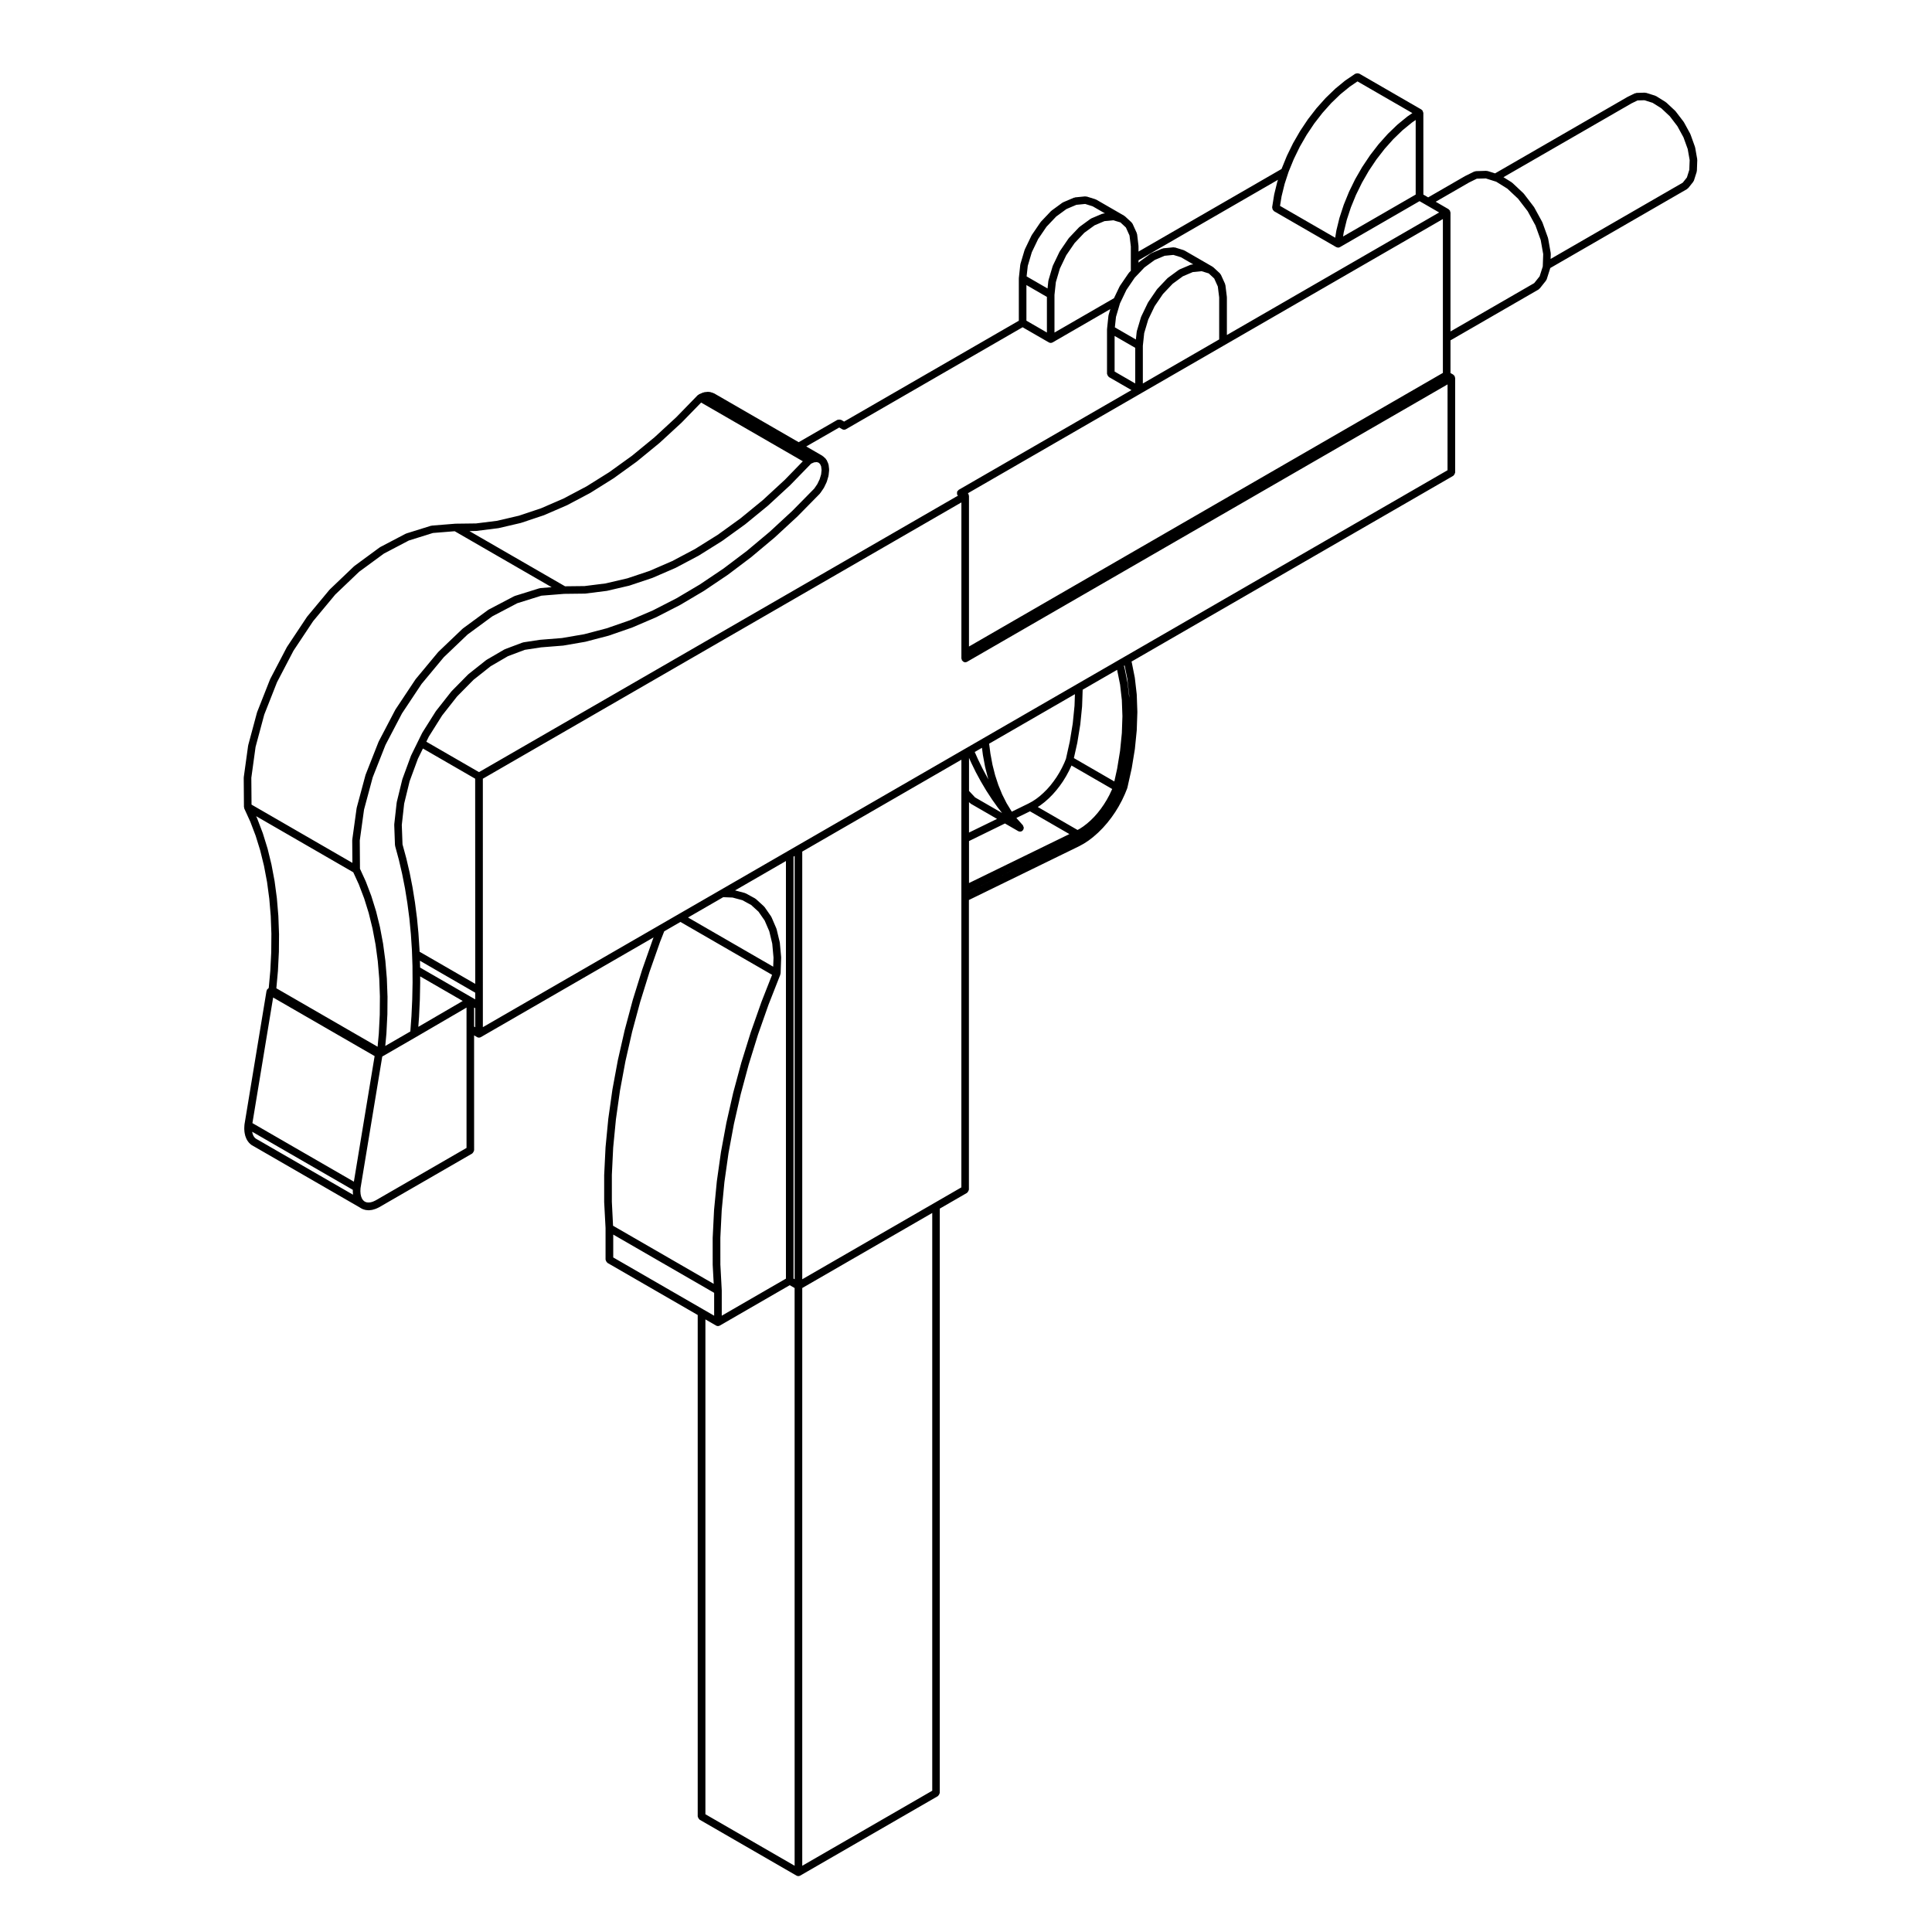 <?xml version="1.0" encoding="UTF-8"?>
<!-- Uploaded to: ICON Repo, www.iconrepo.com, Generator: ICON Repo Mixer Tools -->
<svg fill="#000000" width="800px" height="800px" version="1.1" viewBox="144 144 512 512" xmlns="http://www.w3.org/2000/svg">
 <path d="m208.69 357.96c0.012 0.074 0.012 0.133 0.039 0.203 0.012 0.031-0.012 0.059 0 0.09l1.605 3.512 1.422 3.734 1.195 3.856 1.008 4.098 0.812 4.297 0.59 4.41 0.387 4.578 0.172 4.691-0.039 4.898-0.246 4.938-0.418 4.574-0.082 0.047c-0.016 0.012-0.016 0.031-0.031 0.039-0.09 0.055-0.125 0.137-0.195 0.215-0.047 0.051-0.121 0.059-0.156 0.117-0.023 0.039 0 0.09-0.016 0.125-0.023 0.059-0.059 0.102-0.074 0.156 0 0.023-0.023 0.031-0.031 0.055l-5.844 35.414c0 0.02 0.016 0.035 0.012 0.059 0 0.02-0.023 0.031-0.023 0.055l-0.047 0.938c0 0.023 0.02 0.039 0.02 0.059 0 0.023-0.023 0.039-0.02 0.066l0.066 0.875c0 0.031 0.031 0.047 0.035 0.074 0 0.023-0.016 0.047-0.012 0.07l0.172 0.785c0.004 0.031 0.039 0.051 0.051 0.082 0.004 0.023-0.012 0.051 0 0.074l0.277 0.699c0.016 0.039 0.055 0.059 0.074 0.098 0.012 0.031 0 0.059 0.016 0.086l0.379 0.578c0.02 0.031 0.066 0.02 0.086 0.047 0.023 0.039 0.016 0.098 0.051 0.125l0.469 0.465c0.031 0.031 0.082 0.02 0.117 0.051 0.031 0.023 0.031 0.074 0.07 0.098l0.555 0.332c0.02 0.012 0.039 0.004 0.059 0.02 0.004 0 0.004 0.004 0.012 0.012l28.129 16.234v0.004l0.551 0.332c0.051 0.031 0.105 0.023 0.156 0.047 0.023 0.012 0.035 0.047 0.066 0.055l0.625 0.195c0.066 0.02 0.125 0.023 0.191 0.031 0.012 0.004 0.016 0.016 0.023 0.016l0.684 0.059c0.031 0.004 0.059 0.004 0.086 0.004 0.035 0 0.07-0.004 0.105-0.004l0.73-0.082c0.012 0 0.016-0.016 0.031-0.016 0.051-0.012 0.102-0.012 0.145-0.023l0.766-0.227c0.016-0.004 0.016-0.02 0.031-0.023 0.035-0.016 0.07-0.012 0.105-0.023l0.785-0.363c0.012-0.004 0.016-0.023 0.023-0.031 0.016-0.012 0.035-0.004 0.055-0.016l24.652-14.227c0.039-0.023 0.047-0.082 0.082-0.105 0.105-0.086 0.16-0.18 0.227-0.301 0.066-0.109 0.125-0.207 0.141-0.336 0.004-0.051 0.051-0.082 0.051-0.125l-0.008-30.445 0.789 0.465c0.156 0.09 0.332 0.137 0.504 0.137 0.172 0 0.344-0.051 0.504-0.137l45.77-26.426-0.191 0.484v0.02c0 0.012-0.012 0.004-0.012 0.016l-2.805 7.992v0.016c0 0.004-0.012 0.012-0.012 0.016l-2.481 7.981c0 0.004 0.004 0.012 0 0.02 0 0.004-0.012 0.012-0.012 0.016l-2.125 7.941c0 0.004 0.004 0.016 0 0.023 0 0.004-0.012 0.012-0.012 0.016l-1.793 7.875c0 0.012 0.004 0.012 0 0.02-0.004 0.012-0.012 0.012-0.012 0.02l-1.441 7.789c0 0.004 0.004 0.016 0.004 0.02 0 0.012-0.012 0.012-0.012 0.02l-1.082 7.656c0 0.012 0.004 0.016 0.004 0.023 0 0.012-0.012 0.012-0.012 0.02l-0.727 7.516c0 0.012 0.004 0.016 0.004 0.023 0 0.012-0.012 0.016-0.012 0.023l-0.359 7.34c0 0.012 0.012 0.016 0.004 0.023 0 0.012-0.012 0.016-0.012 0.023v7.144c0 0.012 0.012 0.02 0.012 0.031s-0.012 0.016-0.012 0.023l0.367 6.883v8.375c0 0.051 0.047 0.082 0.051 0.125 0.016 0.133 0.074 0.227 0.141 0.336 0.07 0.117 0.121 0.215 0.227 0.301 0.035 0.023 0.039 0.082 0.082 0.105l23.922 13.809v132.88c0 0.051 0.047 0.082 0.051 0.125 0.016 0.133 0.074 0.227 0.141 0.336 0.07 0.117 0.121 0.215 0.227 0.301 0.035 0.023 0.039 0.082 0.082 0.105l25.664 14.816c0.16 0.098 0.332 0.137 0.504 0.137s0.344-0.047 0.504-0.137l36.473-21.059c0.039-0.023 0.047-0.082 0.082-0.105 0.105-0.086 0.16-0.18 0.227-0.301 0.066-0.109 0.125-0.207 0.141-0.336 0.004-0.051 0.051-0.082 0.051-0.125l0.008-154.83 7.215-4.168c0.039-0.023 0.047-0.082 0.082-0.105 0.105-0.086 0.16-0.18 0.227-0.301 0.066-0.109 0.125-0.207 0.141-0.336 0.004-0.051 0.051-0.082 0.051-0.125v-76.75l29.086-14.191c0.012 0 0.012-0.012 0.016-0.012 0.004-0.004 0.016 0 0.023-0.004l1.238-0.676c0.012-0.004 0.012-0.02 0.02-0.023 0.02-0.012 0.035-0.004 0.051-0.016l1.234-0.805c0.012-0.004 0.012-0.02 0.02-0.031 0.016-0.012 0.031-0.004 0.047-0.016l1.219-0.938c0.012-0.004 0.004-0.02 0.016-0.031s0.023-0.004 0.035-0.016l1.199-1.055c0.012-0.004 0.004-0.02 0.012-0.031 0.012-0.004 0.023 0 0.035-0.012l1.16-1.164c0.012-0.012 0.004-0.02 0.016-0.031 0.004-0.004 0.02 0 0.031-0.012l1.113-1.266c0.012-0.012 0-0.02 0.012-0.031 0.012-0.004 0.02-0.004 0.031-0.012l1.055-1.352c0.012-0.012 0.004-0.023 0.012-0.035 0.012-0.004 0.02-0.004 0.031-0.012l0.988-1.426c0.004-0.012 0-0.023 0.004-0.035 0.012-0.004 0.02-0.004 0.031-0.012l0.918-1.492v-0.02c0.012-0.012 0.02-0.016 0.023-0.023l0.832-1.535c0.012-0.004 0-0.016 0.004-0.023 0.004-0.012 0.02-0.016 0.023-0.023l0.734-1.57c0.012-0.004 0-0.016 0.004-0.023 0.004-0.012 0.016-0.016 0.02-0.023l0.645-1.586c0.012-0.023-0.012-0.051 0-0.082s0.039-0.047 0.051-0.082l1.145-5.141c0.004-0.012-0.004-0.02 0-0.031 0-0.012 0.012-0.016 0.012-0.023l0.828-5.043c0-0.012-0.012-0.016-0.012-0.031s0.016-0.02 0.02-0.031l0.492-4.922c0.004-0.016-0.012-0.02-0.012-0.035 0-0.012 0.016-0.016 0.016-0.031l0.16-4.758c0-0.012-0.012-0.02-0.012-0.035 0-0.012 0.012-0.02 0.012-0.035l-0.16-4.566c0-0.016-0.016-0.02-0.016-0.035s0.012-0.023 0.012-0.039l-0.5-4.344c-0.004-0.016-0.02-0.02-0.023-0.039 0-0.016 0.016-0.023 0.012-0.047l-0.816-4.09c-0.004-0.02-0.031-0.023-0.031-0.047-0.004-0.016 0.012-0.031 0-0.047l-0.023-0.086 85.258-49.227c0.047-0.023 0.051-0.082 0.09-0.105 0.105-0.082 0.156-0.18 0.227-0.297 0.066-0.117 0.121-0.211 0.137-0.344 0.012-0.047 0.055-0.074 0.055-0.125v-25.078c0-0.051-0.047-0.082-0.055-0.125-0.012-0.09-0.031-0.16-0.066-0.242-0.016-0.047 0.004-0.09-0.016-0.137-0.031-0.047-0.082-0.047-0.105-0.086-0.059-0.07-0.105-0.121-0.176-0.176-0.039-0.031-0.047-0.086-0.09-0.105l-0.73-0.422v-8.66l23.363-13.488c0.066-0.039 0.074-0.121 0.125-0.172 0.047-0.039 0.109-0.023 0.152-0.074l1.668-2.09c0.039-0.039 0.02-0.102 0.047-0.145 0.039-0.066 0.105-0.105 0.133-0.18l0.926-2.91c0.012-0.023-0.012-0.051-0.012-0.082l36.32-20.965c0.07-0.039 0.082-0.121 0.125-0.172 0.051-0.039 0.117-0.023 0.156-0.074l1.336-1.672c0.035-0.039 0.016-0.102 0.047-0.141 0.039-0.066 0.105-0.105 0.125-0.18l0.742-2.332c0.016-0.047-0.02-0.09-0.016-0.141 0.012-0.051 0.059-0.082 0.059-0.133l0.102-2.832c0.004-0.039-0.031-0.066-0.035-0.102-0.004-0.039 0.031-0.07 0.023-0.105l-0.551-3.133c-0.012-0.031-0.039-0.047-0.051-0.082-0.012-0.031 0.016-0.059 0-0.09l-1.16-3.234c-0.012-0.023-0.047-0.035-0.059-0.059 0-0.047 0.02-0.078 0-0.102l-1.695-3.102c-0.016-0.023-0.047-0.023-0.066-0.051-0.016-0.023 0-0.055-0.02-0.082l-2.117-2.766c-0.02-0.023-0.055-0.02-0.074-0.047-0.023-0.02-0.016-0.055-0.035-0.082l-2.391-2.227c-0.031-0.023-0.07-0.016-0.102-0.035-0.031-0.02-0.031-0.059-0.059-0.082l-2.5-1.562c-0.039-0.023-0.09 0-0.125-0.02-0.047-0.02-0.059-0.07-0.105-0.086l-2.445-0.77c-0.055-0.016-0.105 0.02-0.16 0.016-0.066-0.004-0.105-0.066-0.168-0.059l-2.211 0.066c-0.074 0-0.121 0.07-0.191 0.086-0.082 0.016-0.145-0.02-0.223 0.016l-1.836 0.898c-0.016 0.004-0.016 0.02-0.031 0.023-0.012 0.004-0.02 0-0.035 0.004l-35.16 20.297-2.004-0.629c-0.059-0.02-0.109 0.02-0.176 0.016-0.059-0.012-0.102-0.066-0.156-0.059l-2.766 0.086c-0.082 0-0.121 0.07-0.195 0.086-0.07 0.016-0.145-0.02-0.215 0.016l-2.297 1.129c-0.016 0.004-0.016 0.02-0.023 0.023-0.012 0.004-0.023 0-0.039 0.004l-9.859 5.691-1.27-0.734-0.008-21.676c0-0.051-0.051-0.082-0.055-0.125-0.016-0.105-0.047-0.18-0.098-0.277-0.02-0.055 0-0.117-0.031-0.168-0.02-0.031-0.059-0.023-0.086-0.055-0.051-0.059-0.105-0.098-0.16-0.141-0.039-0.031-0.039-0.086-0.086-0.105l-16.473-9.516c-0.055-0.031-0.109 0-0.172-0.02-0.125-0.047-0.23-0.051-0.363-0.047-0.133 0.004-0.242 0.016-0.363 0.074-0.059 0.023-0.117 0-0.172 0.035l-2.613 1.77c-0.016 0.012-0.016 0.031-0.023 0.039-0.016 0.004-0.031 0-0.047 0.012l-2.559 2.102c-0.012 0.012-0.012 0.031-0.02 0.039-0.012 0.012-0.031 0.004-0.039 0.016l-2.481 2.394c-0.012 0.012-0.012 0.023-0.02 0.035-0.012 0.012-0.023 0.004-0.035 0.016l-2.367 2.648c-0.012 0.012-0.004 0.023-0.016 0.035-0.012 0.012-0.023 0.012-0.035 0.02l-2.223 2.871c-0.012 0.012 0 0.023-0.012 0.035-0.012 0.012-0.023 0.012-0.031 0.02l-2.051 3.07c-0.004 0.012 0 0.023-0.004 0.035-0.012 0.012-0.023 0.012-0.031 0.02l-1.848 3.203c-0.004 0.012 0.004 0.023 0 0.035-0.012 0.012-0.023 0.012-0.031 0.023l-1.617 3.309c-0.004 0.012 0.004 0.023-0.004 0.035 0 0.012-0.02 0.012-0.02 0.023l-1.375 3.371c0 0.016 0.012 0.023 0 0.039v0.004l-37.922 21.895v-1.41c0-0.02-0.023-0.035-0.023-0.059-0.004-0.02 0.02-0.039 0.016-0.059l-0.371-3.109c-0.012-0.059-0.066-0.086-0.082-0.141-0.02-0.051 0.016-0.105-0.012-0.152l-1.113-2.453c-0.031-0.07-0.105-0.086-0.145-0.141-0.039-0.055-0.031-0.133-0.086-0.18l-1.77-1.637c-0.031-0.023-0.082-0.016-0.105-0.039-0.035-0.023-0.039-0.07-0.074-0.098l-7.453-4.301c-0.035-0.02-0.082 0-0.117-0.016s-0.051-0.059-0.09-0.074l-2.309-0.715c-0.07-0.023-0.133 0.023-0.207 0.016-0.07-0.004-0.109-0.059-0.188-0.059l-2.68 0.266c-0.055 0.004-0.09 0.059-0.141 0.074-0.051 0.012-0.105-0.02-0.152 0l-2.875 1.223c-0.043 0.02-0.051 0.062-0.094 0.082-0.035 0.02-0.082 0.004-0.109 0.031l-2.875 2.102c-0.031 0.02-0.023 0.059-0.051 0.082-0.031 0.02-0.066 0.016-0.09 0.039l-2.684 2.832c-0.02 0.02-0.012 0.055-0.031 0.082-0.02 0.023-0.051 0.02-0.07 0.047l-2.301 3.375c-0.02 0.023 0 0.055-0.02 0.082-0.012 0.023-0.047 0.031-0.059 0.055l-1.77 3.68c-0.016 0.023 0.004 0.055-0.004 0.082-0.012 0.023-0.047 0.035-0.055 0.066l-1.113 3.738c-0.012 0.035 0.016 0.059 0.012 0.098-0.004 0.035-0.039 0.051-0.047 0.086l-0.379 3.543c-0.004 0.02 0.016 0.031 0.016 0.051 0 0.02-0.02 0.035-0.02 0.055v11.184l-46.305 26.73-0.785-0.453c-0.039-0.023-0.098 0-0.137-0.016-0.121-0.051-0.227-0.047-0.363-0.047-0.137 0-0.242-0.004-0.367 0.047-0.047 0.016-0.098-0.004-0.141 0.016l-10.242 5.914-22.434-12.953c-0.035-0.02-0.082 0-0.121-0.016-0.035-0.016-0.051-0.066-0.09-0.074l-0.906-0.277c-0.07-0.02-0.137 0.023-0.207 0.02-0.066-0.012-0.117-0.059-0.188-0.059l-1.047 0.105c-0.055 0.004-0.086 0.059-0.141 0.074-0.055 0.012-0.105-0.02-0.156 0l-1.129 0.484c-0.066 0.031-0.086 0.105-0.141 0.145-0.059 0.035-0.137 0.023-0.188 0.082l-5.688 5.848-5.793 5.34-5.953 4.883-6.016 4.336-6.019 3.769-6.055 3.203-6.004 2.606-5.871 1.965-5.785 1.352-5.559 0.695-5.453 0.07c-0.016 0-0.02 0.016-0.035 0.016-0.012 0-0.02-0.012-0.031-0.012l-6.195 0.5c-0.039 0-0.059 0.047-0.102 0.051-0.039 0.004-0.074-0.023-0.117-0.012l-6.574 2.051c-0.031 0.012-0.039 0.047-0.07 0.059-0.031 0.016-0.066-0.004-0.098 0.012l-6.742 3.535c-0.023 0.016-0.023 0.047-0.051 0.059-0.023 0.016-0.055 0-0.074 0.02l-6.688 4.914c-0.02 0.016-0.016 0.039-0.035 0.059-0.016 0.016-0.047 0.004-0.066 0.023l-6.414 6.125c-0.016 0.016-0.012 0.039-0.023 0.055-0.016 0.016-0.039 0.012-0.055 0.023l-5.934 7.133c-0.012 0.016-0.004 0.039-0.016 0.055s-0.035 0.016-0.047 0.031l-5.262 7.914c-0.012 0.016 0 0.035-0.012 0.055-0.012 0.016-0.035 0.02-0.047 0.035l-4.414 8.445c-0.012 0.02 0 0.039-0.004 0.059-0.012 0.016-0.031 0.02-0.039 0.039l-3.43 8.695c-0.004 0.02 0.004 0.039 0 0.059-0.004 0.02-0.031 0.023-0.035 0.051l-2.328 8.66c-0.004 0.02 0.012 0.047 0.012 0.066-0.004 0.02-0.031 0.035-0.035 0.055l-1.152 8.344c-0.004 0.023 0.02 0.047 0.02 0.074 0 0.023-0.031 0.047-0.031 0.07l0.059 7.754c-0.008 0.039 0.031 0.066 0.043 0.109zm6.215 10.902c0-0.012-0.016-0.016-0.02-0.023 0-0.012 0.004-0.02 0-0.031l-1.223-3.953c0-0.012-0.016-0.016-0.02-0.023-0.004-0.012 0.004-0.023 0-0.035l-1.43-3.758c-0.004-0.012-0.02-0.016-0.023-0.023 0-0.012 0.004-0.023 0-0.035l-0.312-0.684 25.746 14.867 1.473 3.215 1.422 3.738 1.195 3.848 1.008 4.098 0.812 4.297 0.59 4.41 0.383 4.578 0.172 4.684v0.004l-0.039 4.898-0.246 4.938-0.324 3.527-26.832-15.492 0.406-4.469c0-0.004-0.004-0.012-0.004-0.02 0-0.004 0.012-0.012 0.012-0.02l0.25-5.008c0-0.004-0.004-0.012-0.004-0.02 0-0.012 0.012-0.016 0.012-0.023l0.039-4.898c0-0.012-0.012-0.016-0.012-0.023 0-0.004 0.004-0.012 0.004-0.02l-0.176-4.766c0-0.004-0.012-0.016-0.012-0.02 0-0.012 0.004-0.016 0.004-0.023l-0.387-4.629c0-0.012-0.012-0.012-0.012-0.02 0-0.012 0.004-0.016 0.004-0.023l-0.598-4.473c0-0.012-0.012-0.012-0.016-0.02 0-0.012 0.012-0.02 0.004-0.031l-0.812-4.312c0-0.012-0.016-0.016-0.016-0.023 0-0.012 0.004-0.016 0.004-0.023zm35.75-18.383c-0.004 0.02-0.031 0.023-0.035 0.051l-1.473 6.035c-0.004 0.023 0.016 0.047 0.012 0.07-0.004 0.02-0.031 0.031-0.035 0.055l-0.645 5.777c0 0.023 0.02 0.047 0.02 0.074 0 0.023-0.023 0.047-0.023 0.07l0.195 5.34c0 0.047 0.039 0.07 0.051 0.109 0.004 0.039-0.023 0.074-0.016 0.117l0.988 3.648 0.875 3.762 0.762 3.863 0.629 3.914 0.527 4.031 0.398 4.137 0.277 4.223 0.039 1.094 0.109 3.16 0.004 0.988 0.023 3.379-0.09 4.453-0.207 4.465v0.004l-0.297 4.055-6.644 3.836 0.293-3.176c0-0.012-0.004-0.016-0.004-0.02 0-0.012 0.012-0.016 0.012-0.02l0.25-5.008c0-0.012-0.004-0.012-0.004-0.02 0-0.012 0.012-0.016 0.012-0.023l0.039-4.898c0-0.012-0.012-0.016-0.012-0.023 0-0.004 0.004-0.016 0.004-0.02l-0.176-4.766c0-0.012-0.012-0.016-0.012-0.02 0-0.012 0.004-0.02 0.004-0.031l-0.387-4.621c0-0.012-0.012-0.016-0.012-0.02 0-0.012 0.012-0.016 0.004-0.023l-0.598-4.481c0-0.012-0.012-0.012-0.016-0.02 0-0.012 0.012-0.02 0.004-0.031l-0.812-4.312c0-0.012-0.016-0.016-0.016-0.023 0-0.012 0.004-0.02 0.004-0.031l-1.02-4.137c0-0.012-0.016-0.016-0.02-0.023 0-0.012 0.004-0.02 0-0.031l-1.23-3.953c0-0.012-0.016-0.016-0.02-0.023 0-0.012 0.004-0.023 0-0.035l-1.43-3.758c-0.004-0.012-0.02-0.016-0.023-0.023-0.004-0.012 0-0.02 0-0.035l-1.535-3.352-0.055-7.477 1.133-8.203 2.301-8.555 3.379-8.57 4.375-8.359 5.199-7.824 5.871-7.059 6.324-6.039 6.566-4.82 6.602-3.465 6.383-1.996 6.027-0.484 5.481-0.066c0.035 0 0.074 0 0.109-0.004l5.691-0.719c0.004 0 0.004-0.004 0.012-0.004 0.031 0 0.059 0 0.09-0.012l5.859-1.367c0.012 0 0.012-0.012 0.02-0.016 0.02-0.004 0.047-0.004 0.07-0.012l5.984-2c0.004 0 0.012-0.012 0.02-0.016 0.02-0.004 0.039-0.004 0.059-0.012l6.066-2.625c0.012-0.004 0.012-0.016 0.02-0.02 0.016-0.004 0.031-0.004 0.051-0.012l6.106-3.234c0.012-0.004 0.012-0.02 0.02-0.023 0.016-0.004 0.031-0.004 0.039-0.012l6.106-3.82c0.012-0.004 0.004-0.016 0.016-0.023 0.012-0.004 0.023-0.004 0.039-0.012l6.066-4.379c0.012-0.004 0.004-0.016 0.016-0.023 0.012-0.004 0.023-0.004 0.035-0.012l5.984-4.902c0.012-0.004 0.004-0.02 0.016-0.023 0.012-0.004 0.02-0.004 0.031-0.012l5.859-5.402c0.004-0.004 0.004-0.016 0.012-0.023 0.004-0.012 0.02-0.004 0.023-0.012l5.551-5.707 0.801-0.344 0.699-0.07 0.488 0.152 0.379 0.348 0.289 0.629 0.117 0.961-0.121 1.164-0.391 1.301-0.621 1.289-0.812 1.184-5.789 5.879-6.004 5.551-6.086 5.098-6.176 4.664-6.246 4.203-6.191 3.668-6.277 3.215-6.125 2.625-6.117 2.121-5.965 1.566-5.883 1.012-5.715 0.457c-0.012 0-0.02 0.016-0.031 0.016-0.016 0-0.023-0.012-0.039-0.012l-4.438 0.676c-0.039 0.004-0.055 0.047-0.098 0.059-0.035 0.004-0.07-0.02-0.105-0.004l-4.656 1.75c-0.031 0.012-0.035 0.047-0.066 0.059-0.023 0.012-0.059-0.004-0.09 0.012l-4.727 2.754c-0.023 0.016-0.023 0.047-0.047 0.059-0.02 0.016-0.051 0-0.07 0.02l-4.644 3.68c-0.016 0.016-0.016 0.039-0.031 0.055-0.02 0.016-0.047 0.012-0.066 0.023l-4.422 4.484c-0.016 0.016-0.012 0.039-0.023 0.055-0.012 0.016-0.035 0.012-0.051 0.031l-4.051 5.148c-0.012 0.016 0 0.035-0.016 0.055-0.012 0.016-0.035 0.016-0.047 0.031l-3.559 5.648c-0.012 0.016 0 0.039-0.012 0.055s-0.031 0.016-0.039 0.035l-1.117 2.266-1.824 3.719c-0.012 0.02 0.004 0.035 0 0.055-0.012 0.016-0.031 0.02-0.039 0.039l-2.242 6.102c-0.012 0.023 0.004 0.043-0.004 0.062zm-38.453 95.5c-0.012-0.004-0.02 0-0.031-0.004 0 0 0-0.004-0.004-0.004l-0.441-0.273-0.316-0.312-0.258-0.398-0.211-0.527-0.117-0.539 26.684 15.406-0.016 0.316c0 0.02 0.02 0.035 0.02 0.059 0 0.02-0.02 0.035-0.02 0.059l0.059 0.848zm25.578 11.18-26.887-15.523 5.492-33.285 26.895 15.523zm29.855-40.516v31.57l-24.086 13.906-0.711 0.328-0.574 0.172-0.574 0.059-0.473-0.039-0.387-0.121-0.359-0.215-0.301-0.301-0.258-0.395-0.215-0.551-0.137-0.621-0.055-0.754 0.039-0.812 5.758-34.875 0.121-0.07v-0.004h0.004l8.797-5.078 13.41-7.82zm-12.586-3.207s0.004-0.004 0.004-0.012l0.211-4.519c0-0.004-0.004-0.004-0.004-0.016 0 0 0.004-0.004 0.004-0.012l0.09-4.457c0-0.012-0.004-0.012-0.004-0.02 0 0 0.004-0.004 0.004-0.012l-0.012-1.637 11.285 6.519-11.77 6.856 0.195-2.676c0-0.008-0.004-0.008-0.004-0.016zm14.887 2.793-0.289-0.168v-5.047l0.289 0.16zm0-7.379-0.789-0.457-13.82-7.977v-0.414c0-0.004-0.004-0.012-0.004-0.016 0-0.004 0.004-0.004 0.004-0.012l-0.051-1.371 14.66 8.469zm0-4.117-14.746-8.516-0.02-0.562c0-0.004-0.004-0.004-0.004-0.012 0-0.004 0.004-0.012 0.004-0.02l-0.277-4.238c0-0.004-0.004-0.004-0.004-0.016 0-0.004 0.004-0.012 0.004-0.016l-0.398-4.152c0-0.004-0.004-0.012-0.012-0.016 0-0.004 0.004-0.012 0.004-0.016l-0.523-4.066c0-0.004-0.004-0.012-0.012-0.016 0-0.004 0.004-0.012 0.004-0.016l-0.641-3.977c0-0.004-0.004-0.012-0.012-0.016 0-0.004 0.004-0.012 0.004-0.02l-0.762-3.883c0-0.004-0.012-0.012-0.012-0.016 0-0.004 0.004-0.012 0-0.02l-0.883-3.777c0-0.004-0.012-0.012-0.012-0.016 0-0.004 0.004-0.012 0-0.016l-0.969-3.566-0.191-5.144 0.629-5.644 1.445-5.934 2.203-5.984 1.324-2.691 13.844 7.996 0.02 54.367zm36.211 57.762v-7.133l0.352-7.246 0.727-7.488 1.082-7.644 1.438-7.742v-0.004l1.777-7.812 2.125-7.879 2.481-7.981 2.785-7.926 1.113-2.832 4.297-2.484 24.285 14.02-2.812 7.164v0.02c0 0.004-0.012 0.004-0.012 0.012l-2.812 7.992v0.02c-0.004 0.012-0.012 0.012-0.016 0.02l-2.481 7.981v0.02c0 0.004-0.012 0.004-0.012 0.012l-2.141 7.945c0 0.012 0.004 0.016 0 0.02 0 0.012-0.012 0.012-0.012 0.02l-1.789 7.883c0 0.004 0.004 0.012 0 0.02 0 0.004-0.012 0.012-0.012 0.02l-1.441 7.785c0 0.004 0.004 0.016 0.004 0.02 0 0.012-0.012 0.012-0.012 0.02l-1.082 7.656c0 0.012 0.004 0.016 0.004 0.023 0 0.012-0.012 0.012-0.012 0.02l-0.727 7.516c0 0.012 0.004 0.016 0.004 0.023 0 0.012-0.012 0.016-0.012 0.023l-0.363 7.352c0 0.012 0.004 0.016 0.004 0.023 0 0.012-0.012 0.016-0.012 0.023l0.004 7.144c0 0.012 0.012 0.02 0.012 0.031 0 0.012-0.012 0.016-0.012 0.023l0.273 5.062-26.676-15.402zm29.113 23.508c0-0.012 0.012-0.016 0.012-0.023l-0.367-6.871-0.004-7.133 0.359-7.25 0.719-7.488 1.082-7.644 1.438-7.742 1.785-7.824 2.121-7.879 2.473-7.965 2.793-7.941 3.129-7.965c0.02-0.055-0.016-0.109 0-0.172 0.012-0.059 0.07-0.102 0.07-0.16l0.145-4.133c0-0.02-0.02-0.035-0.02-0.059 0-0.02 0.02-0.039 0.02-0.066l-0.348-3.836c0-0.031-0.031-0.039-0.035-0.07 0-0.023 0.02-0.047 0.012-0.07l-0.832-3.461c-0.004-0.031-0.039-0.039-0.051-0.074-0.012-0.031 0.012-0.059 0-0.09l-1.301-3.019c-0.016-0.035-0.055-0.039-0.074-0.074-0.016-0.031 0-0.07-0.02-0.105l-1.742-2.508c-0.023-0.035-0.07-0.031-0.102-0.066-0.023-0.031-0.02-0.074-0.051-0.105l-2.152-1.965c-0.031-0.031-0.082-0.016-0.117-0.039-0.035-0.023-0.039-0.082-0.082-0.102l-2.519-1.371c-0.039-0.02-0.086 0-0.125-0.012-0.039-0.016-0.055-0.066-0.102-0.074l-2.574-0.684 13.48-7.785v110.67l-17.008 9.824v-6.637c0-0.008-0.012-0.016-0.012-0.027zm5.477-103.44 2.312 1.258 1.969 1.793 1.621 2.336 1.23 2.848 0.785 3.289 0.336 3.715-0.086 2.383-22.57-13.035 9.332-5.387 2.465 0.098zm-34.223 94.676v-6.062l26.742 15.438v6.062l-2.82-1.629zm48.07 161.21-23.645-13.652v-131.14l2.82 1.629c0.16 0.098 0.332 0.137 0.504 0.137s0.344-0.047 0.504-0.137l18.52-10.695 1.293 0.75zm0-155.44-0.289-0.168v-111.83l0.289-0.168zm36.469 135.55-34.449 19.891v-153.11l34.449-19.891zm7.719-264.58v104.69l-7.215 4.168-34.953 20.184v-113.34l42.176-24.348-0.004 8.645zm30.188 12.531-28.168 13.75v-0.004l28.25-13.785zm-26.348-17.852c0.012 0.004 0.016 0.012 0.02 0.02v0.016l1.32 2.434c0.012 0.004 0.016 0.012 0.02 0.016v0.016l1.395 2.352c0.004 0.004 0.016 0.004 0.02 0.012 0.004 0.004 0 0.016 0.004 0.023l1.473 2.262c0.004 0.004 0.012 0 0.016 0.012s0 0.02 0.004 0.023l1.547 2.172c0.012 0.004 0.02 0 0.02 0.012 0.012 0.004 0.004 0.016 0.012 0.023l1.094 1.402-7.141-4.121-1.617-1.727v-8.77l0.562 1.266c0 0.004 0.012 0.012 0.016 0.016v0.016zm2.418-1.59c0 0.012 0.016 0.02 0.02 0.031 0 0.012-0.012 0.02-0.012 0.031l0.719 2.836c0.004 0.016 0.02 0.02 0.023 0.035 0.004 0.012-0.004 0.02-0.004 0.031l0.176 0.523-0.242-0.402-1.293-2.387-1.23-2.516-0.875-1.965 1.918-1.109 0.238 1.848c0 0.012 0.012 0.016 0.012 0.023 0.004 0.012-0.012 0.02-0.004 0.031zm1.098-5.981 22.738-13.125-0.105 3.066-0.473 4.719-0.777 4.734-1.023 4.621-0.438 1.074-0.605 1.27-0.66 1.219-0.77 1.258-0.797 1.137-0.871 1.125-0.906 1.023-0.945 0.938-0.945 0.84-1.004 0.77-0.977 0.637-1.023 0.555-4.402 2.152-0.109-0.145-1.289-2.117-1.16-2.309-1.012-2.473-0.855-2.609-0.699-2.762-0.551-2.961zm-5.082 15.734c0.035 0.039 0.098 0.023 0.137 0.059 0.039 0.035 0.047 0.098 0.098 0.125l6.941 4.012-7.426 3.621v-8.086zm9.277 5.41 3.492 2.016c0.16 0.09 0.332 0.137 0.508 0.137 0.242 0 0.48-0.086 0.676-0.258 0 0 0-0.012 0.004-0.012s0.004 0 0.012-0.004c0.051-0.047 0.039-0.117 0.074-0.172 0.031-0.035 0.09-0.02 0.105-0.059 0.047-0.074 0.012-0.156 0.035-0.23 0.023-0.082 0.098-0.141 0.102-0.223 0-0.055-0.047-0.102-0.051-0.156-0.016-0.133-0.066-0.223-0.121-0.336-0.039-0.07-0.02-0.16-0.082-0.223l-1.602-1.797-0.117-0.152 3.598-1.754 10.445 6.031-26.605 12.977v-11.125zm28.27-8.82-0.59 1.266-0.676 1.238-0.766 1.246-0.812 1.168-0.855 1.094-0.906 1.031-0.941 0.941-0.953 0.84-1.012 0.781-0.945 0.621-0.578 0.312-10.539-6.086 0.68-0.438c0.012-0.004 0.012-0.02 0.02-0.031 0.012-0.012 0.031-0.004 0.039-0.016l1.039-0.797c0.012-0.004 0.004-0.023 0.016-0.031 0.012-0.004 0.031 0 0.039-0.012l1.012-0.898c0.012-0.004 0.012-0.02 0.016-0.031 0.012-0.004 0.023 0 0.035-0.012l0.984-0.988c0.012-0.012 0.004-0.02 0.012-0.031 0.012-0.004 0.023 0 0.031-0.012l0.945-1.074c0.004-0.012 0.004-0.023 0.016-0.031 0.004-0.012 0.02-0.004 0.023-0.016l0.902-1.152c0.004-0.012 0-0.02 0.012-0.031 0-0.004 0.016-0.004 0.02-0.012l0.848-1.211c0.004-0.012 0-0.02 0.004-0.031 0.004-0.012 0.02-0.004 0.023-0.016l0.777-1.266c0.004-0.012 0-0.02 0.004-0.023 0.004-0.012 0.016-0.016 0.023-0.023l0.707-1.309c0.004-0.004-0.004-0.016 0.004-0.02 0-0.012 0.016-0.016 0.02-0.023l0.629-1.336c0.004-0.004 0-0.016 0-0.02 0.012-0.012 0.02-0.016 0.023-0.031l0.031-0.07 10.785 6.227zm2.707-15.137-0.473 4.719-0.777 4.742-0.746 3.359-10.715-6.191 0.891-3.988c0.004-0.012-0.004-0.02-0.004-0.031s0.012-0.016 0.016-0.023l0.789-4.84c0-0.012-0.012-0.016-0.012-0.031s0.016-0.02 0.02-0.031l0.473-4.727c0.004-0.016-0.012-0.02-0.012-0.035 0-0.012 0.016-0.016 0.016-0.031l0.152-4.387 9.129-5.269 0.004 0.031 0.781 3.875 0.465 4.09 0.156 4.301zm1.535-13.148c-0.004-0.016-0.02-0.02-0.023-0.035-0.004-0.02 0.016-0.031 0.012-0.051l-0.789-3.93c-0.004-0.02-0.023-0.023-0.031-0.047-0.004-0.016 0.012-0.031 0.004-0.047l-0.16-0.551 0.191-0.109 0.719 3.578 0.488 4.266 0.031 0.75zm84.777-56.508-85.445 49.332-2.023 1.168-10.734 6.195-24.852 14.348-4.027 2.328-1.246 0.715-44.188 25.512-2.301 1.328-17.879 10.324-11.094 6.402-5.106 2.949-46.754 26.992v-9.738l-0.004-56.105 126.82-73.223v41.359c0 0.098 0.074 0.156 0.102 0.242 0.02 0.09-0.012 0.18 0.035 0.262 0.02 0.035 0.074 0.023 0.102 0.055 0.18 0.258 0.438 0.449 0.777 0.449 0.172 0 0.344-0.047 0.504-0.137l127.32-73.504-0.008 22.746zm-81.254-20.367 80.02-46.199v40.773l-125.59 72.512v-39.938c0-0.051-0.047-0.082-0.051-0.125-0.012-0.09-0.031-0.16-0.066-0.242-0.016-0.047 0.004-0.098-0.016-0.137-0.02-0.039-0.082-0.047-0.105-0.086-0.02-0.023-0.016-0.07-0.039-0.098zm-1.512-2.625-5.465-3.16v-9.438l5.465 3.152zm2.019 0.004v-9.98l0.359-3.371 1.074-3.598 1.691-3.527 2.211-3.246 2.57-2.707 2.707-1.98 2.629-1.117 2.328-0.23 1.895 0.586 1.449 1.344 0.957 2.125 0.359 2.898v11.125zm129.49-74.227 1.602-0.785 1.82-0.055 2.168 0.68 2.301 1.438 2.262 2.121 2.016 2.637 1.621 2.969 1.113 3.078 0.52 2.941-0.098 2.59-0.633 2.016-1.102 1.379-35.016 20.211 0.047-1.324c0.004-0.039-0.031-0.066-0.035-0.102-0.004-0.039 0.031-0.07 0.023-0.105l-0.695-3.918c-0.004-0.031-0.039-0.047-0.051-0.082-0.004-0.031 0.016-0.059 0.004-0.09l-1.457-4.039c-0.012-0.023-0.047-0.035-0.055-0.059-0.016-0.031 0.004-0.059-0.012-0.086l-2.121-3.879c-0.02-0.023-0.051-0.023-0.066-0.051-0.016-0.023-0.004-0.055-0.023-0.082l-2.641-3.457c-0.02-0.023-0.055-0.02-0.074-0.047-0.02-0.02-0.016-0.055-0.039-0.082l-2.984-2.797c-0.031-0.023-0.07-0.016-0.102-0.035-0.031-0.023-0.031-0.066-0.059-0.086l-2.156-1.344zm-43.039 20.965 2.055-1.012 2.383-0.07 2.273 0.719 0.488 0.152 2.941 1.832 2.848 2.672 2.551 3.32 2.047 3.75 1.402 3.883 0.66 3.727-0.105 3.031-0.012 0.262-0.832 2.602-1.438 1.797-22.184 12.809v-31.535c0-0.051-0.051-0.082-0.055-0.125-0.016-0.09-0.031-0.156-0.066-0.242-0.02-0.047 0.004-0.098-0.02-0.137-0.023-0.039-0.082-0.047-0.105-0.086-0.055-0.07-0.105-0.121-0.176-0.176-0.039-0.031-0.039-0.086-0.086-0.105l-3.406-1.973zm-49.688 3.676 0.812-3.305 0.969-2.961 0.016-0.051 0.09-0.258 1.352-3.305 1.582-3.25 1.809-3.144 2.023-3.027 2.188-2.82 2.301-2.578 2.43-2.344 2.481-2.019 2.066-1.41 14.547 8.398-1.281 0.871c-0.02 0.012-0.016 0.023-0.031 0.035-0.012 0.012-0.031 0.004-0.039 0.016l-2.562 2.098c-0.016 0.012-0.012 0.031-0.02 0.039-0.016 0.012-0.031 0.004-0.047 0.016l-2.481 2.394c-0.012 0.012-0.012 0.023-0.02 0.035-0.012 0.012-0.02 0.004-0.031 0.016l-2.371 2.648c-0.012 0.012-0.004 0.023-0.012 0.035-0.012 0.012-0.031 0.004-0.039 0.02l-2.219 2.875c-0.004 0.012 0 0.02-0.012 0.035-0.004 0.012-0.02 0.004-0.031 0.02l-2.047 3.059c-0.012 0.012 0 0.023-0.012 0.035-0.004 0.012-0.02 0.012-0.031 0.02l-1.844 3.211c-0.004 0.012 0 0.023-0.004 0.035s-0.02 0.012-0.031 0.023l-1.617 3.305c-0.004 0.012 0.004 0.023-0.004 0.039 0 0.012-0.02 0.012-0.02 0.023l-1.371 3.367c-0.004 0.012 0.004 0.023 0 0.035-0.004 0.016-0.02 0.016-0.023 0.031l-1.102 3.375c-0.012 0.012 0.004 0.023 0 0.035-0.004 0.016-0.02 0.02-0.023 0.035l-0.82 3.344c-0.004 0.016 0.012 0.031 0.012 0.047-0.004 0.016-0.02 0.02-0.023 0.035l-0.293 1.82-14.621-8.438zm35.543-20.246v19.766l-19.246 11.113 0.18-1.109 0.812-3.309 1.078-3.289 1.336-3.273 1.602-3.269 1.809-3.144 2.012-3.004 2.188-2.824 2.316-2.594 2.43-2.344 2.492-2.035zm-73.465 37.199 36.969-21.348-0.168 0.52c-0.004 0.012 0.004 0.023 0.004 0.035-0.012 0.016-0.023 0.02-0.031 0.035l-0.816 3.34c-0.004 0.016 0.012 0.031 0.012 0.047-0.004 0.016-0.02 0.02-0.023 0.035l-0.523 3.266c-0.016 0.074 0.039 0.133 0.051 0.207 0 0.137 0.023 0.242 0.086 0.367 0.055 0.117 0.121 0.203 0.223 0.293 0.055 0.051 0.066 0.133 0.133 0.172l16.484 9.516c0.082 0.051 0.172 0.051 0.262 0.07 0.035 0.004 0.047 0.047 0.086 0.051 0.051 0.012 0.105 0.016 0.156 0.016 0.172 0 0.344-0.047 0.504-0.137l21.078-12.172 1.785 1.027 3.41 1.969-56.25 32.477v-10.02c0-0.02-0.023-0.035-0.031-0.059 0-0.02 0.02-0.039 0.02-0.059l-0.383-3.102c-0.004-0.055-0.059-0.086-0.082-0.137-0.012-0.055 0.02-0.105 0-0.156l-1.113-2.453c-0.031-0.066-0.105-0.082-0.145-0.137-0.039-0.059-0.031-0.137-0.086-0.188l-1.77-1.641c-0.035-0.023-0.082-0.016-0.109-0.039-0.031-0.023-0.035-0.07-0.074-0.098l-7.477-4.316c-0.039-0.02-0.082 0-0.117-0.016-0.039-0.016-0.051-0.066-0.098-0.074l-2.309-0.711c-0.07-0.02-0.125 0.023-0.195 0.02-0.07-0.004-0.121-0.066-0.195-0.059l-2.676 0.266c-0.059 0.004-0.09 0.059-0.141 0.074-0.055 0.012-0.105-0.02-0.152 0l-2.883 1.223c-0.039 0.016-0.051 0.066-0.086 0.086-0.035 0.02-0.086 0.004-0.109 0.031l-2.883 2.098c-0.023 0.02-0.02 0.059-0.051 0.082-0.023 0.02-0.059 0.016-0.09 0.039l-0.176 0.191-0.004-0.633zm-0.988 4.59 0.695-0.73 0.02-0.016 1.855-1.961 2.711-1.977 2.625-1.117 2.332-0.23 1.996 0.613 3.285 1.895-0.484 0.047c-0.055 0.004-0.09 0.059-0.137 0.074-0.055 0.012-0.105-0.02-0.156 0l-2.875 1.223c-0.039 0.016-0.047 0.066-0.086 0.086-0.035 0.02-0.082 0.004-0.117 0.031l-2.871 2.102c-0.031 0.02-0.031 0.059-0.051 0.082-0.031 0.02-0.07 0.016-0.09 0.039l-2.684 2.832c-0.02 0.02-0.012 0.055-0.031 0.082-0.02 0.023-0.055 0.02-0.07 0.047l-2.301 3.375c-0.02 0.023-0.004 0.055-0.02 0.082-0.016 0.023-0.051 0.031-0.059 0.055l-1.773 3.68c-0.012 0.023 0.012 0.055 0 0.082-0.012 0.023-0.051 0.035-0.059 0.066l-1.113 3.738c-0.012 0.031 0.02 0.059 0.012 0.098-0.004 0.035-0.039 0.051-0.039 0.086l-0.215 2.004-5.57-3.219 0.301-2.785 1.066-3.598 0.098-0.195 1.594-3.336zm-3.793-14.645 1.445 1.344 0.961 2.125 0.352 2.902v6.434l-0.488 0.516c-0.023 0.02-0.016 0.055-0.031 0.082-0.02 0.02-0.055 0.02-0.074 0.047l-2.301 3.371c-0.02 0.023 0 0.055-0.02 0.082-0.012 0.023-0.047 0.031-0.059 0.055l-1.496 3.129-15.766 9.105v-9.98l0.363-3.375 1.062-3.598 1.691-3.527 2.211-3.231 2.578-2.731 2.707-1.969 2.625-1.117 2.332-0.23zm-24.555 11.516 1.066-3.598 1.691-3.527 2.211-3.246 2.57-2.707 2.711-1.98 2.629-1.117 2.332-0.23 1.988 0.621 3.254 1.875-0.473 0.047c-0.055 0.004-0.09 0.059-0.141 0.074-0.051 0.012-0.102-0.02-0.152 0l-2.875 1.223c-0.039 0.016-0.051 0.066-0.086 0.086s-0.086 0.004-0.109 0.031l-2.883 2.102c-0.031 0.02-0.023 0.059-0.051 0.082-0.031 0.023-0.07 0.016-0.09 0.039l-2.684 2.832c-0.02 0.02-0.012 0.055-0.031 0.082-0.02 0.02-0.051 0.02-0.07 0.047l-2.301 3.367c-0.02 0.023 0 0.055-0.02 0.082-0.012 0.023-0.047 0.031-0.059 0.055l-1.77 3.68c-0.016 0.023 0.004 0.055-0.004 0.082-0.012 0.023-0.047 0.035-0.055 0.066l-1.109 3.738c-0.012 0.035 0.016 0.066 0.012 0.102-0.012 0.031-0.047 0.051-0.051 0.086l-0.211 2.004-5.547-3.203zm-0.359 5.086 5.43 3.141v9.438l-5.43-3.141zm-49.609 37.75 0.785 0.453c0.156 0.09 0.328 0.137 0.504 0.137s0.344-0.047 0.504-0.137l46.805-27.02 6.949 4.012c0.16 0.09 0.332 0.137 0.508 0.137s0.344-0.047 0.508-0.137l15.289-8.832-0.465 1.551c-0.012 0.035 0.016 0.059 0.012 0.098-0.012 0.031-0.047 0.051-0.051 0.086l-0.371 3.543c-0.004 0.02 0.016 0.031 0.012 0.051 0 0.02-0.02 0.035-0.02 0.055v11.766c0 0.051 0.047 0.082 0.051 0.125 0.02 0.133 0.082 0.227 0.145 0.344 0.066 0.117 0.117 0.211 0.227 0.297 0.035 0.031 0.039 0.086 0.082 0.105l5.977 3.449-45.797 26.441c-0.086 0.051-0.102 0.145-0.16 0.211-0.066 0.059-0.16 0.074-0.207 0.156-0.023 0.039 0 0.09-0.016 0.137-0.051 0.121-0.051 0.23-0.051 0.367 0 0.137 0 0.246 0.051 0.367 0.016 0.047-0.004 0.098 0.016 0.137 0.031 0.055 0.109 0.039 0.156 0.09 0.016 0.02 0.023 0.039 0.047 0.059l-126.95 73.281-13.961-8.062 0.672-1.367 3.512-5.578 3.969-5.047 4.363-4.418 4.523-3.582 4.602-2.68 4.465-1.676 4.316-0.656 5.727-0.457h0.004c0.031 0 0.055 0 0.086-0.004l5.934-1.023c0.004 0 0.012-0.012 0.016-0.012 0.02-0.004 0.047-0.004 0.066-0.012l6.066-1.586c0.004 0 0.012-0.012 0.016-0.012 0.016-0.004 0.035 0 0.055-0.012l6.168-2.141c0.012 0 0.012-0.016 0.02-0.016 0.016-0.004 0.031 0 0.047-0.012l6.242-2.676c0.004 0 0.004-0.012 0.016-0.016 0.016-0.004 0.035-0.004 0.051-0.012l6.277-3.215c0.012-0.004 0.012-0.016 0.02-0.02 0.012-0.004 0.02 0 0.035-0.012l6.293-3.723c0.004-0.004 0.004-0.016 0.016-0.02 0.012-0.004 0.023 0 0.035-0.012l6.266-4.219c0.004-0.004 0.004-0.016 0.016-0.02 0.012-0.004 0.02 0 0.031-0.012l6.219-4.695c0.004-0.004 0.004-0.016 0.012-0.02 0.012-0.004 0.02 0 0.023-0.012l6.137-5.144c0.004-0.004 0.004-0.016 0.012-0.02 0.004-0.004 0.016 0 0.023-0.012l6.027-5.566c0.004-0.004 0.004-0.016 0.012-0.023 0.004-0.004 0.016 0 0.02-0.012l5.879-5.977c0.023-0.023 0.016-0.07 0.039-0.102 0.02-0.023 0.055-0.016 0.074-0.039l0.902-1.32c0.012-0.02 0-0.047 0.012-0.059 0.016-0.031 0.051-0.039 0.066-0.07l0.695-1.445c0.012-0.02-0.004-0.047 0.004-0.07 0.012-0.031 0.047-0.047 0.055-0.082l0.434-1.465c0.012-0.031-0.016-0.059-0.012-0.098 0.004-0.031 0.039-0.051 0.047-0.086l0.145-1.387c0.004-0.039-0.031-0.07-0.031-0.109 0-0.039 0.035-0.07 0.031-0.117l-0.145-1.219c-0.004-0.055-0.059-0.086-0.082-0.141-0.016-0.051 0.016-0.105-0.004-0.156l-0.434-0.961c-0.031-0.066-0.105-0.082-0.145-0.137-0.039-0.059-0.031-0.137-0.086-0.188l-0.695-0.641c-0.031-0.031-0.074-0.016-0.105-0.039-0.031-0.023-0.035-0.07-0.07-0.098l-4.301-2.488zm-96.172 27.41v0c0.039 0 0.074 0 0.109-0.012l5.691-0.715c0.004 0 0.004-0.004 0.012-0.004 0.031 0 0.066 0 0.098-0.012l5.859-1.367c0.012 0 0.012-0.012 0.02-0.016 0.02-0.004 0.047-0.004 0.07-0.012l5.984-2c0.012 0 0.012-0.012 0.02-0.016 0.02-0.004 0.039-0.004 0.059-0.012l6.066-2.625c0.012-0.004 0.012-0.016 0.02-0.02 0.016-0.004 0.031-0.004 0.051-0.012l6.106-3.234c0.012-0.004 0.012-0.02 0.02-0.023 0.016-0.004 0.031-0.004 0.039-0.012l6.106-3.824c0.012-0.004 0.004-0.016 0.016-0.023 0.012-0.004 0.023-0.004 0.039-0.012l6.066-4.375c0.012-0.004 0.004-0.016 0.016-0.023 0.012-0.004 0.023-0.004 0.035-0.012l5.984-4.906c0.012-0.004 0.004-0.02 0.016-0.023 0.012-0.004 0.02-0.004 0.031-0.012l5.859-5.394c0.004-0.004 0.004-0.02 0.012-0.023 0.004-0.004 0.02-0.004 0.023-0.012l5.148-5.289 26.953 15.559-4.785 4.922-5.793 5.344-5.953 4.875-6.016 4.344-6.019 3.762-6.055 3.203-6.004 2.606-5.871 1.965-5.785 1.352-5.559 0.699-5.176 0.059-25.336-14.625zm-58.5 57.23 2.301-8.555 3.379-8.574 4.367-8.359 5.203-7.824 5.863-7.055 6.328-6.039 6.566-4.82 6.606-3.465 6.383-1.996 5.773-0.465 25.684 14.828-2.973 0.238c-0.039 0-0.059 0.047-0.102 0.051-0.039 0.004-0.074-0.023-0.117-0.012l-6.578 2.051c-0.031 0.012-0.039 0.047-0.07 0.059-0.031 0.016-0.066-0.004-0.098 0.012l-6.742 3.535c-0.023 0.016-0.023 0.047-0.051 0.059-0.023 0.016-0.055 0-0.074 0.02l-6.691 4.914c-0.02 0.016-0.016 0.039-0.035 0.059-0.02 0.016-0.051 0.004-0.066 0.023l-6.414 6.125c-0.016 0.016-0.012 0.039-0.023 0.055-0.016 0.016-0.039 0.012-0.055 0.031l-5.934 7.141c-0.012 0.016-0.004 0.035-0.016 0.055s-0.035 0.016-0.047 0.031l-5.262 7.914c-0.012 0.016 0 0.039-0.012 0.055-0.012 0.016-0.035 0.02-0.047 0.035l-4.418 8.445c-0.012 0.02 0 0.039-0.004 0.059-0.004 0.016-0.031 0.02-0.039 0.039l-3.426 8.691c-0.004 0.02 0.004 0.039 0 0.059-0.004 0.02-0.031 0.023-0.035 0.051l-2.328 8.66c-0.004 0.02 0.012 0.039 0.012 0.066-0.004 0.02-0.031 0.031-0.035 0.055l-1.152 8.344c0 0.023 0.02 0.047 0.02 0.074 0 0.023-0.031 0.039-0.031 0.07l0.047 5.996-26.73-15.438-0.055-7.109z"/>
</svg>